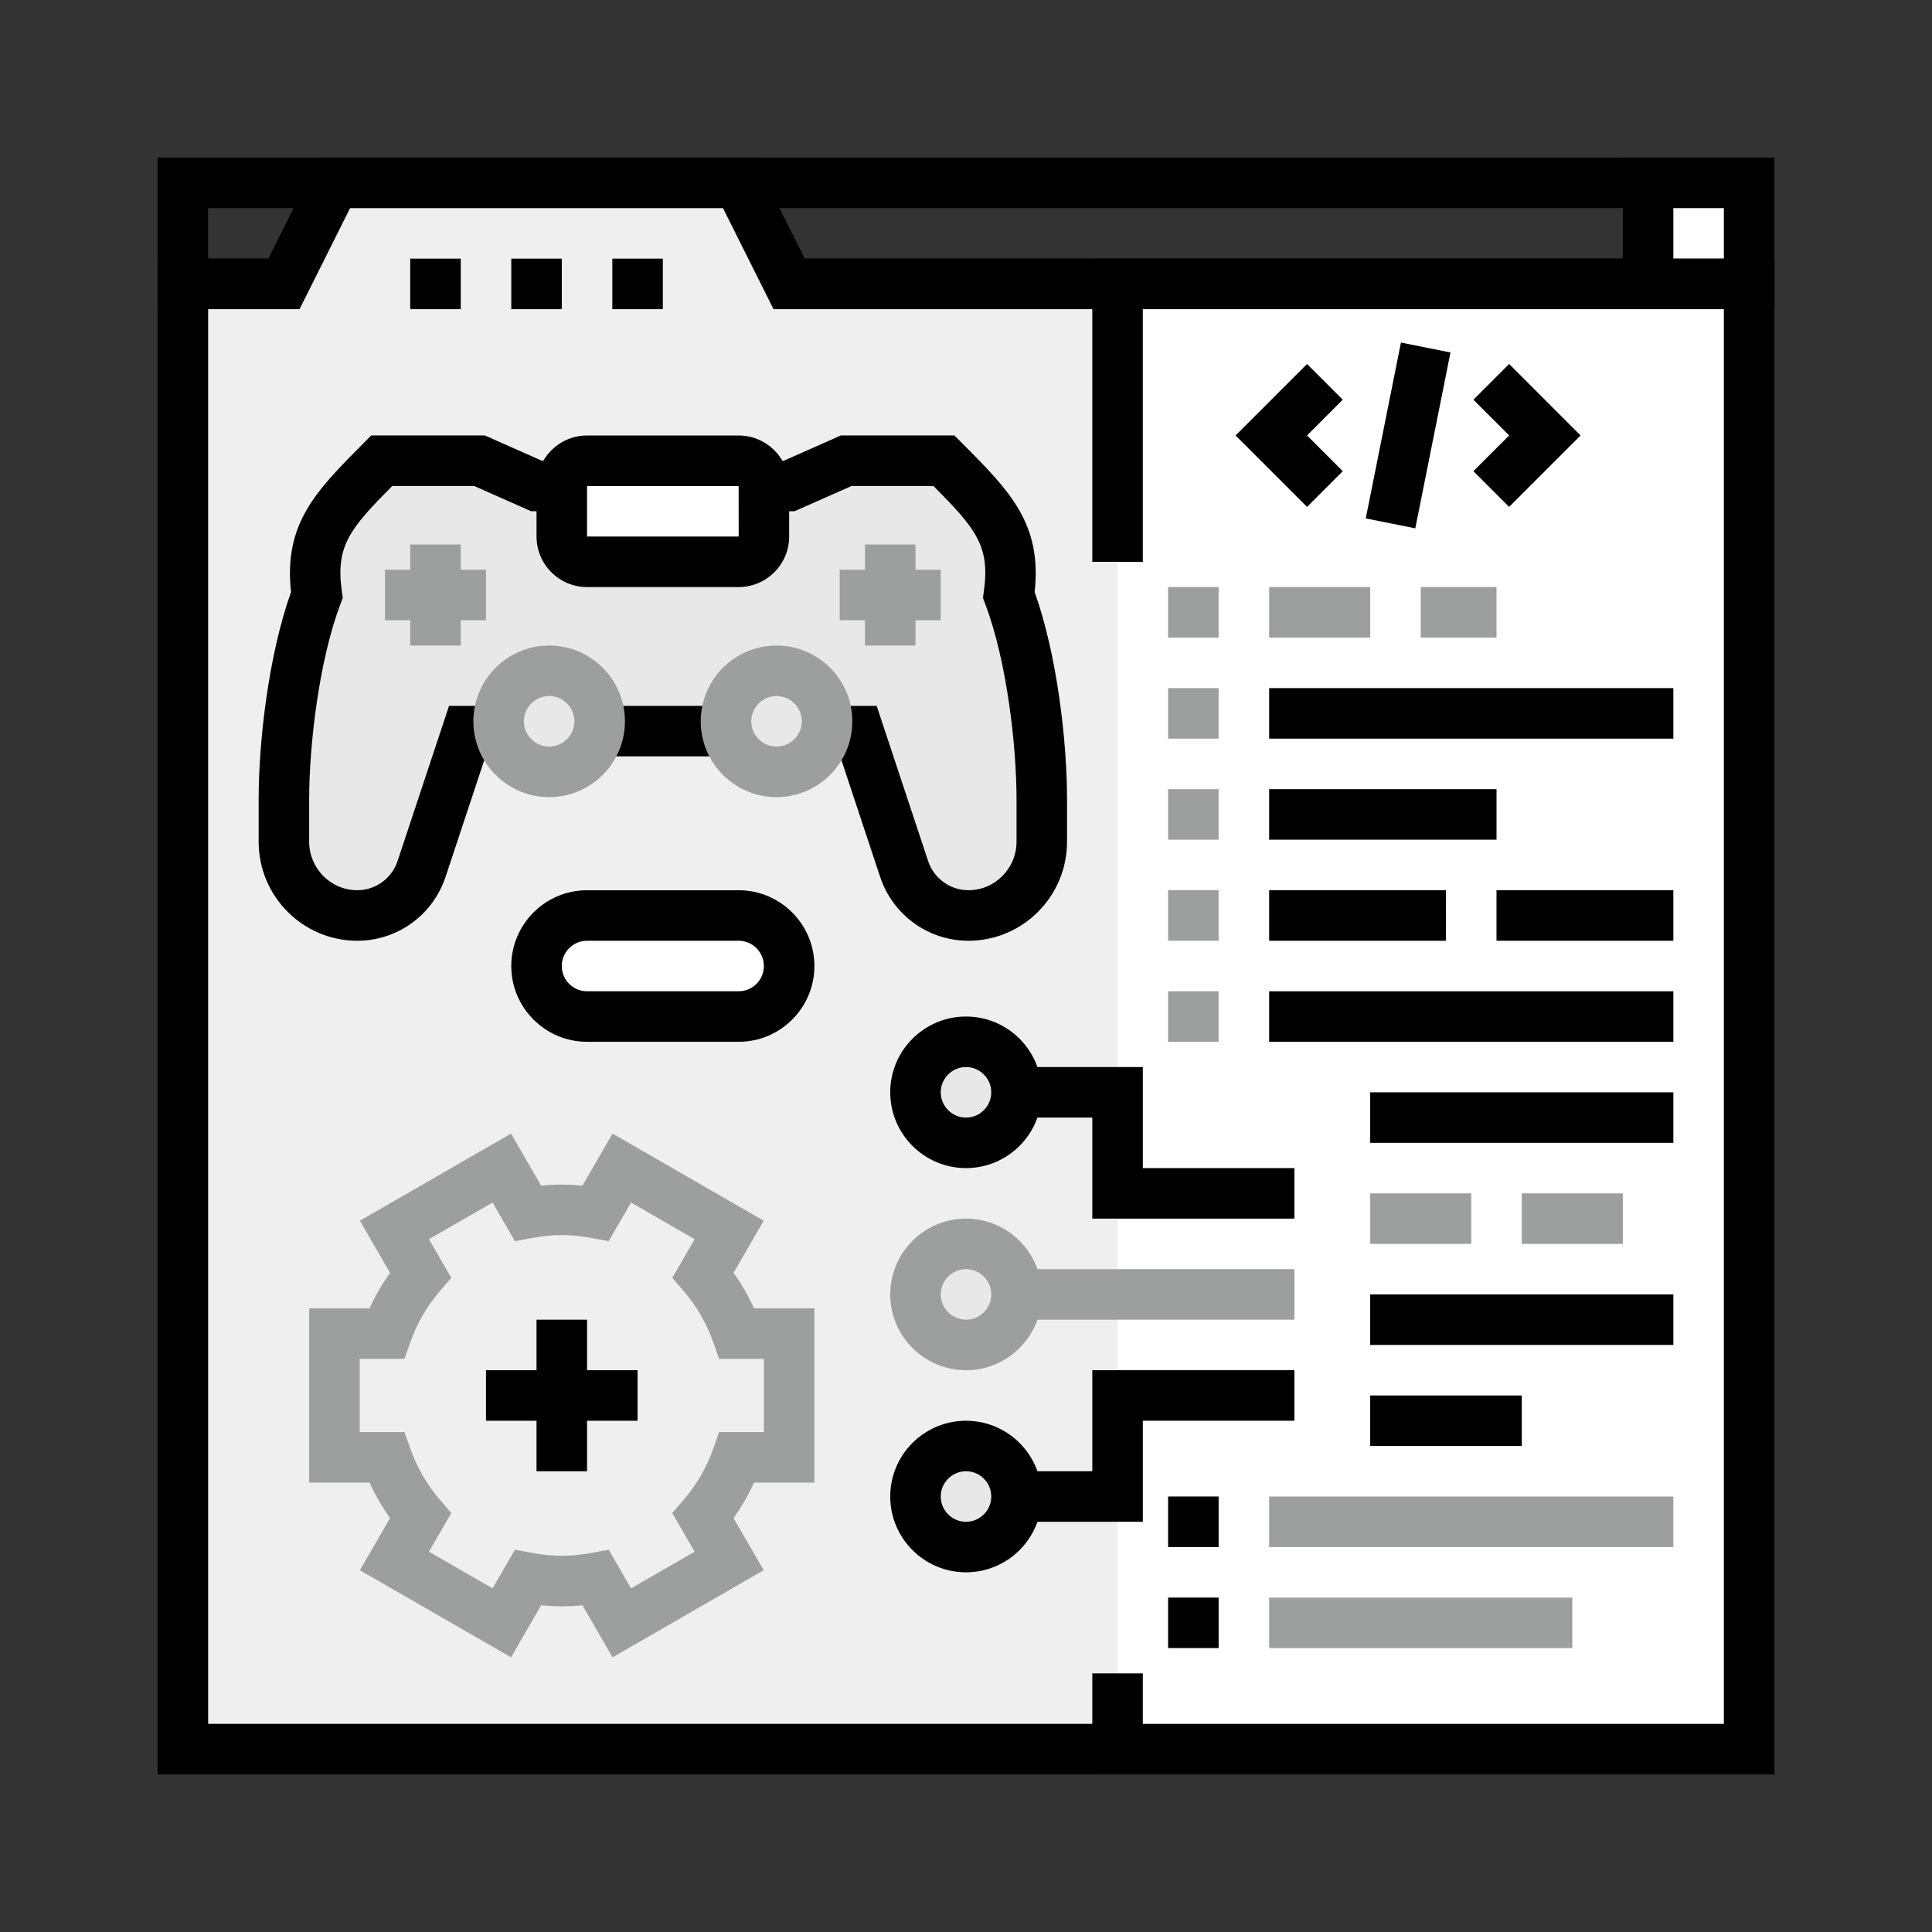 <svg width="288" height="288" viewBox="0 0 288 288" fill="none" xmlns="http://www.w3.org/2000/svg">
<rect x="0" y="0" width="288" height="288" fill="#333333" stroke="none"/>
<g clip-path="url(#clip0_185_13611)">
<path d="M264.508 46.087H23.493V23.492H264.508V46.087ZM31.025 38.556H256.973V31.024H31.025V38.556Z" fill="black"/>
<path d="M110.106 27.26H49.856L42.324 42.323H27.261V260.739H260.74V42.323H117.638L110.106 27.26Z" fill="#EFEFEF"/>
<path d="M264.508 264.507H23.493V38.556H39.993L47.525 23.492H112.434L119.969 38.556H264.508V264.507ZM31.025 256.975H256.973V46.087H115.31L107.775 31.024H52.184L44.652 46.087H31.028V256.975H31.025Z" fill="black"/>
<path d="M91.278 46.088V38.557H98.81V46.088C91.278 46.088 98.81 46.088 91.278 46.088ZM76.215 46.088V38.557H83.746V46.088C76.215 46.088 83.746 46.088 76.215 46.088ZM61.151 46.088V38.557H68.683V46.088C61.151 46.088 68.683 46.088 61.151 46.088Z" fill="black"/>
<path d="M260.74 27.26H245.677V42.323H260.74V27.26Z" fill="white"/>
<path d="M264.507 46.087H241.912V23.492H264.507V46.087ZM249.444 38.556H256.975V31.024H249.444V38.556Z" fill="black"/>
<path d="M166.595 79.983V42.324H260.739V260.74H166.595V253.212V79.983Z" fill="white"/>
<path d="M264.507 264.508H162.827V249.448H170.359V256.976H256.975V46.088H170.359V83.75H162.827V38.557H264.507V264.508Z" fill="black"/>
<path d="M194.838 75.562L184.187 64.911L194.838 54.26L200.162 59.584L194.838 64.911L200.162 70.238L194.838 75.562Z" fill="black"/>
<path d="M224.965 75.562L219.638 70.238L224.965 64.911L219.638 59.584L224.965 54.26L235.613 64.911L224.965 75.562Z" fill="black"/>
<path d="M208.834 51.067L203.592 77.281L210.977 78.758L216.22 52.544L208.834 51.067Z" fill="black"/>
<path d="M174.127 245.679V238.147H181.659V245.679C174.127 245.679 181.659 245.679 174.127 245.679ZM174.127 230.616V223.084H181.659V230.616C174.127 230.616 181.659 230.616 174.127 230.616Z" fill="black"/>
<path d="M174.127 155.299V147.767H181.659V155.299C174.127 155.299 181.659 155.299 174.127 155.299ZM174.127 140.236V132.704H181.659V140.236C174.127 140.236 181.659 140.236 174.127 140.236ZM174.127 125.172V117.64H181.659V125.172C174.127 125.172 181.659 125.172 174.127 125.172ZM174.127 110.109V102.577H181.659V110.109C174.127 110.109 181.659 110.109 174.127 110.109ZM174.127 95.045V87.514H181.659V95.045C174.127 95.045 181.659 95.045 174.127 95.045ZM223.081 95.045H211.785V87.514H223.081V95.045ZM204.254 95.045H189.19V87.514H204.254V95.045Z" fill="#9D9E9E"/>
<path d="M249.444 102.576H189.19V110.108H249.444V102.576Z" fill="black"/>
<path d="M223.085 117.641H189.19V125.172H223.085V117.641Z" fill="black"/>
<path d="M249.444 140.235H223.081V132.703H249.444V140.235ZM215.55 140.235H189.19V132.703H215.553L215.55 140.235Z" fill="black"/>
<path d="M249.444 147.768H189.19V155.299H249.444V147.768Z" fill="black"/>
<path d="M249.444 223.084H189.19V230.616H249.444V223.084Z" fill="#9D9E9E"/>
<path d="M234.381 238.148H189.19V245.68H234.381V238.148Z" fill="#9D9E9E"/>
<path d="M249.444 162.83H204.254V170.362H249.444V162.83Z" fill="black"/>
<path d="M241.912 185.426H226.849V177.895H241.912V185.426ZM219.317 185.426H204.254V177.895H219.317V185.426Z" fill="#9D9E9E"/>
<path d="M249.444 192.957H204.254V200.489H249.444V192.957Z" fill="black"/>
<path d="M226.849 208.021H204.254V215.553H226.849V208.021Z" fill="black"/>
<path d="M192.955 189.189H147.765V196.721H192.955V189.189Z" fill="#9D9E9E"/>
<path d="M192.955 181.658H162.828V166.594H147.765V159.062H170.36V174.126H192.955V181.658Z" fill="black"/>
<path d="M170.36 226.849H147.765V219.317H162.828V204.254H192.955V211.786H170.36V226.849Z" fill="black"/>
<path d="M144 200.489C148.16 200.489 151.532 197.117 151.532 192.957C151.532 188.798 148.16 185.426 144 185.426C139.841 185.426 136.469 188.798 136.469 192.957C136.469 197.117 139.841 200.489 144 200.489Z" fill="#E8E8E8"/>
<path d="M144 204.254C137.771 204.254 132.704 199.184 132.704 192.958C132.704 186.726 137.774 181.662 144 181.662C150.229 181.662 155.296 186.729 155.296 192.958C155.296 199.187 150.229 204.254 144 204.254ZM144 189.19C141.926 189.19 140.236 190.88 140.236 192.955C140.236 195.029 141.926 196.722 144 196.722C146.077 196.722 147.767 195.032 147.767 192.955C147.767 190.877 146.074 189.19 144 189.19Z" fill="#9D9E9E"/>
<path d="M144 170.362C148.16 170.362 151.532 166.99 151.532 162.831C151.532 158.671 148.16 155.299 144 155.299C139.841 155.299 136.469 158.671 136.469 162.831C136.469 166.99 139.841 170.362 144 170.362Z" fill="#E8E8E8"/>
<path d="M144 174.126C137.771 174.126 132.704 169.056 132.704 162.827C132.704 156.598 137.774 151.531 144 151.531C150.229 151.531 155.296 156.598 155.296 162.827C155.296 169.06 150.229 174.126 144 174.126ZM144 159.063C141.926 159.063 140.236 160.753 140.236 162.827C140.236 164.905 141.926 166.595 144 166.595C146.077 166.595 147.767 164.905 147.767 162.827C147.764 160.753 146.074 159.063 144 159.063Z" fill="black"/>
<path d="M144 230.616C148.16 230.616 151.532 227.244 151.532 223.084C151.532 218.925 148.16 215.553 144 215.553C139.841 215.553 136.469 218.925 136.469 223.084C136.469 227.244 139.841 230.616 144 230.616Z" fill="#E8E8E8"/>
<path d="M144 234.381C137.771 234.381 132.704 229.311 132.704 223.085C132.704 216.853 137.774 211.789 144 211.789C150.229 211.789 155.296 216.856 155.296 223.085C155.296 229.314 150.229 234.381 144 234.381ZM144 219.317C141.926 219.317 140.236 221.007 140.236 223.085C140.236 225.159 141.926 226.849 144 226.849C146.077 226.849 147.767 225.159 147.767 223.085C147.764 221.007 146.074 219.317 144 219.317Z" fill="black"/>
<path d="M150.387 88.7C151.652 79.675 148.009 76.012 140.721 68.684H126.142L117.638 72.451H79.979L71.476 68.684H56.9C49.612 76.012 45.965 79.675 47.234 88.7C43.987 97.267 42.324 110.026 42.324 119.198V125.48C42.324 131.552 47.217 136.472 53.256 136.472C57.608 136.472 61.472 133.673 62.852 129.522L69.659 108.994H127.969L134.775 129.522C136.151 133.673 140.016 136.472 144.371 136.472C150.41 136.472 155.303 131.552 155.303 125.48V119.198C155.296 110.026 153.633 97.267 150.387 88.7Z" fill="#E8E8E8"/>
<path d="M144.365 140.236C138.379 140.236 133.085 136.405 131.198 130.703L125.246 112.754H72.374L66.422 130.703C64.535 136.405 59.245 140.236 53.256 140.236C45.15 140.236 38.557 133.616 38.557 125.476V119.194C38.557 110.403 40.053 97.591 43.383 88.255C42.274 78.045 47.074 73.219 54.231 66.024L55.334 64.912H72.271L80.774 68.68H116.84L125.343 64.912H142.28L143.386 66.024C150.544 73.219 155.343 78.045 154.234 88.255C157.564 97.587 159.06 110.403 159.06 119.194V125.476C159.064 133.616 152.471 140.236 144.365 140.236ZM66.937 105.223H130.684L138.346 128.329C139.214 130.944 141.629 132.701 144.365 132.701C148.316 132.701 151.532 129.458 151.532 125.473V119.19C151.532 111.078 150.073 98.489 146.866 90.029L146.525 89.127L146.659 88.172C147.611 81.382 145.49 78.837 139.154 72.447H126.94L118.436 76.211H79.184L70.681 72.447H58.466C52.134 78.84 50.01 81.382 50.961 88.172L51.095 89.127L50.754 90.029C47.548 98.489 46.088 111.078 46.088 119.19V125.473C46.088 129.458 49.301 132.701 53.256 132.701C55.991 132.701 58.41 130.944 59.275 128.329L66.937 105.223Z" fill="black"/>
<path d="M115.754 115.059C119.914 115.059 123.286 111.687 123.286 107.528C123.286 103.368 119.914 99.996 115.754 99.996C111.595 99.996 108.223 103.368 108.223 107.528C108.223 111.687 111.595 115.059 115.754 115.059Z" fill="#E8E8E8"/>
<path d="M115.754 118.826C109.525 118.826 104.458 113.759 104.458 107.53C104.458 101.297 109.525 96.231 115.754 96.231C121.986 96.231 127.053 101.297 127.053 107.53C127.053 113.755 121.986 118.826 115.754 118.826ZM115.754 103.759C113.68 103.759 111.99 105.449 111.99 107.526C111.99 109.6 113.68 111.291 115.754 111.291C117.831 111.291 119.521 109.6 119.521 107.526C119.521 105.449 117.831 103.759 115.754 103.759Z" fill="#9D9E9E"/>
<path d="M81.863 115.059C86.022 115.059 89.394 111.687 89.394 107.528C89.394 103.368 86.022 99.996 81.863 99.996C77.703 99.996 74.331 103.368 74.331 107.528C74.331 111.687 77.703 115.059 81.863 115.059Z" fill="#E8E8E8"/>
<path d="M81.863 118.826C75.634 118.826 70.567 113.759 70.567 107.53C70.567 101.297 75.634 96.231 81.863 96.231C88.096 96.231 93.159 101.297 93.159 107.53C93.159 113.755 88.096 118.826 81.863 118.826ZM81.863 103.759C79.786 103.759 78.096 105.449 78.096 107.526C78.096 109.6 79.786 111.291 81.863 111.291C83.941 111.291 85.627 109.6 85.627 107.526C85.627 105.449 83.941 103.759 81.863 103.759Z" fill="#9D9E9E"/>
<path d="M106.342 83.745H91.279C87.121 83.745 83.747 80.372 83.747 76.213C83.747 72.055 87.121 68.682 91.279 68.682H106.342C110.504 68.682 113.874 72.055 113.874 76.213C113.874 80.375 110.5 83.745 106.342 83.745Z" fill="white"/>
<path d="M110.106 87.513H87.511C83.36 87.513 79.98 84.136 79.98 79.981V72.45C79.98 68.295 83.356 64.918 87.511 64.918H110.106C114.261 64.918 117.638 68.295 117.638 72.45V79.981C117.638 84.133 114.261 87.513 110.106 87.513ZM87.511 72.45V79.981H110.113L110.106 72.45H87.511Z" fill="black"/>
<path d="M72.448 84.932H57.388V92.463H72.448V84.932Z" fill="#9D9E9E"/>
<path d="M68.684 81.168H61.152V96.231H68.684V81.168Z" fill="#9D9E9E"/>
<path d="M140.233 84.932H125.17V92.463H140.233V84.932Z" fill="#9D9E9E"/>
<path d="M136.469 81.168H128.938V96.231H136.469V81.168Z" fill="#9D9E9E"/>
<path d="M91.311 247.052L86.819 239.29C84.738 239.504 82.754 239.504 80.673 239.29L76.181 247.052L53.649 234.07L58.145 226.294C56.956 224.637 55.934 222.871 55.089 221.007H46.091V195.032H55.089C55.937 193.168 56.956 191.401 58.145 189.744L53.649 181.969L76.181 168.986L80.673 176.748C82.754 176.535 84.738 176.535 86.819 176.748L91.311 168.986L113.846 181.969L109.35 189.744C110.539 191.401 111.562 193.171 112.407 195.032H121.404V221.007H112.403C111.555 222.871 110.536 224.637 109.347 226.294L113.843 234.07L91.311 247.052ZM90.733 231.017L94.067 236.772L103.549 231.311L100.216 225.553L101.952 223.525C103.859 221.301 105.326 218.762 106.314 215.98L107.203 213.472H113.869V202.56H107.203L106.314 200.052C105.329 197.269 103.859 194.734 101.952 192.51L100.216 190.483L103.549 184.724L94.067 179.264L90.733 185.018L88.121 184.534C85.069 183.973 82.423 183.973 79.371 184.534L76.759 185.018L73.425 179.264L63.943 184.724L67.276 190.483L65.54 192.51C63.633 194.734 62.166 197.273 61.178 200.052L60.289 202.56H53.619V213.472H60.289L61.178 215.98C62.163 218.762 63.633 221.301 65.54 223.525L67.276 225.553L63.943 231.311L73.425 236.772L76.759 231.017L79.371 231.498C82.423 232.059 85.069 232.059 88.121 231.498L90.733 231.017Z" fill="#9D9E9E"/>
<path d="M87.509 196.723H79.978V219.318H87.509V196.723Z" fill="black"/>
<path d="M95.041 204.254H72.446V211.786H95.041V204.254Z" fill="black"/>
<path d="M113.964 151.532H104.458H83.653C81.626 151.532 79.98 149.886 79.98 147.858V140.143C79.98 138.112 81.626 136.469 83.653 136.469H113.964C115.995 136.469 117.638 138.112 117.638 140.143V147.858C117.638 149.889 115.995 151.532 113.964 151.532Z" fill="white"/>
<path d="M110.106 155.299H87.511C81.282 155.299 76.215 150.229 76.215 144.003C76.215 137.774 81.282 132.707 87.511 132.707H110.106C116.338 132.707 121.402 137.774 121.402 144.003C121.405 150.229 116.338 155.299 110.106 155.299ZM87.511 140.235C85.437 140.235 83.743 141.925 83.743 144.003C83.743 146.077 85.433 147.767 87.511 147.767H110.106C112.183 147.767 113.87 146.077 113.87 144.003C113.87 141.925 112.18 140.235 110.106 140.235H87.511Z" fill="black"/>
</g>
<defs>
<clipPath id="clip0_185_13611">
<rect width="288" height="288" fill="white"/>
</clipPath>
</defs>
</svg>
